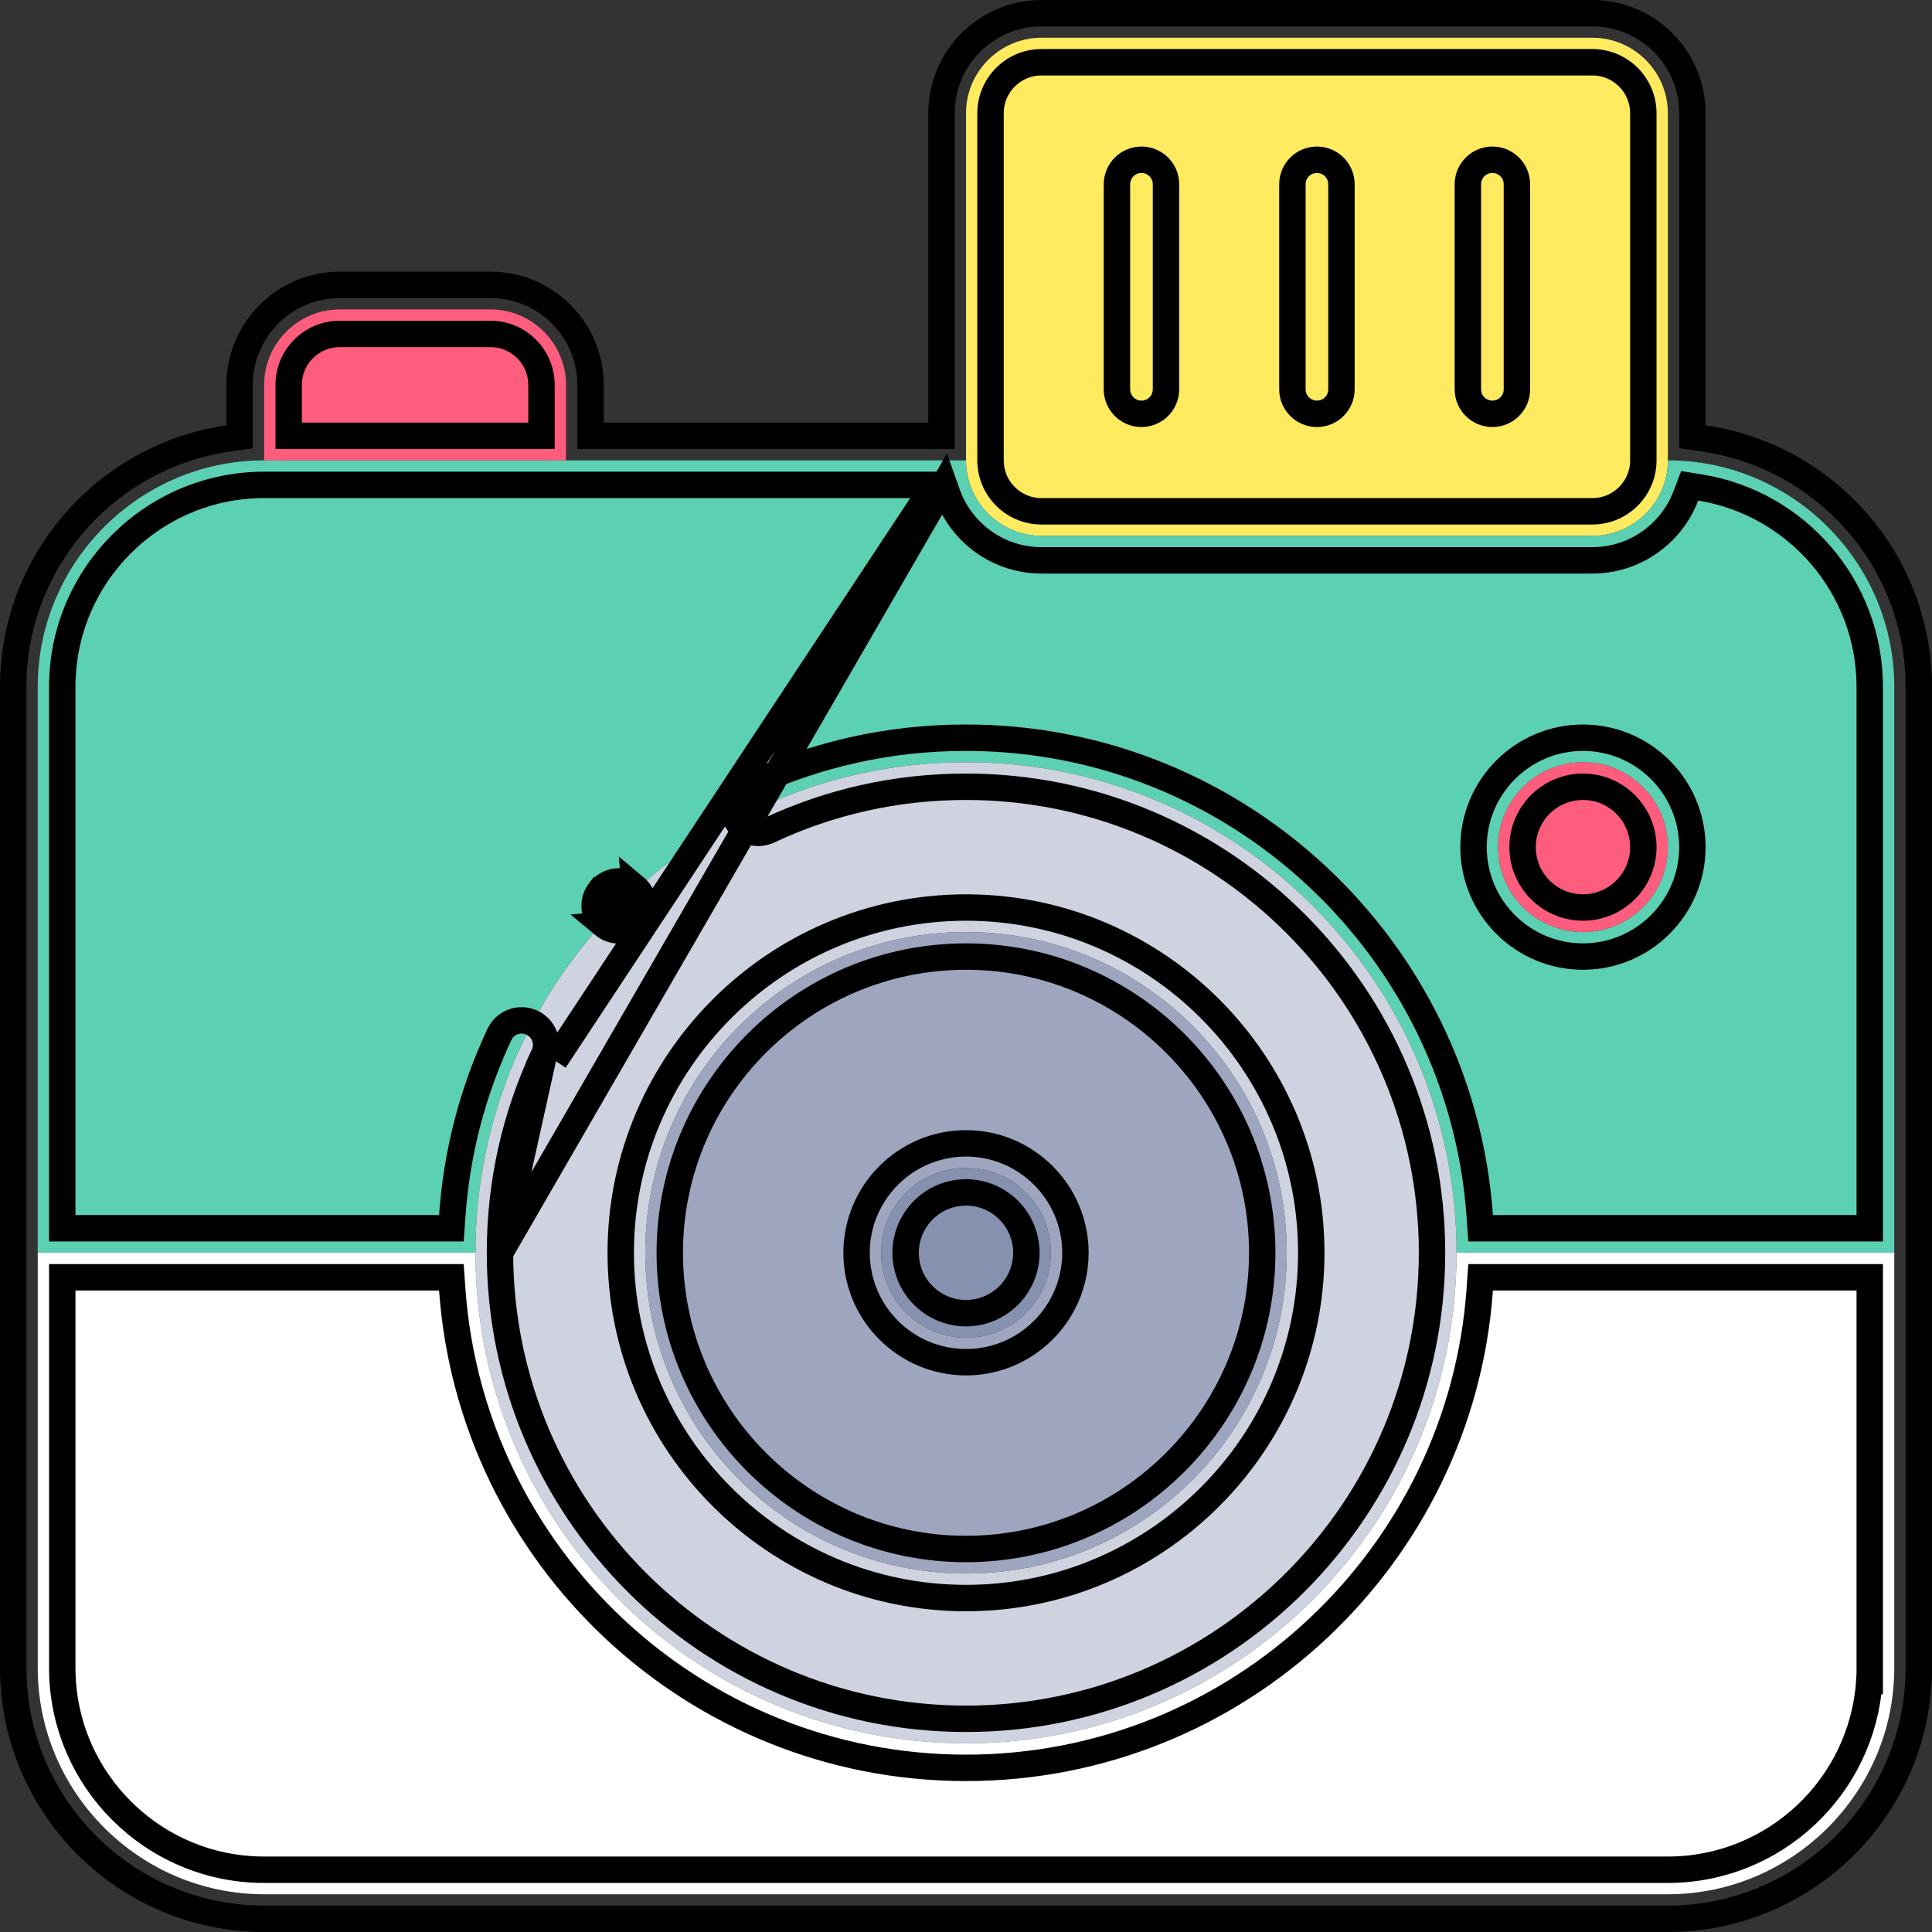 <?xml version="1.0" encoding="UTF-8"?> <svg xmlns="http://www.w3.org/2000/svg" width="512" height="512" viewBox="0 0 512 512" fill="none"><rect x="0" y="0" width="512" height="512" fill="#333333" stroke="none"/> <path fill-rule="evenodd" clip-rule="evenodd" d="M276 142.001H422.001C433.001 142.001 442.001 133.002 442.001 122.001V30C442.001 19 433.001 10 422.001 10H276C265 10 256 19 256 30V122.001C256 133.002 265 142.001 276 142.001Z" fill="#FFEA60"></path> <path fill-rule="evenodd" clip-rule="evenodd" d="M422 142.001H276C265 142.001 256 133.002 256 122H149.999H70C37 122 10 149 10 182V332.001H126.001C126.001 260.204 184.203 202.002 256 202.002C327.797 202.002 386 260.204 386 332.001H502V182C502 149.002 475 122 442 122.001C442 133.002 433 142.001 422 142.001V142.001ZM397 224.502C397 212.075 407.073 202.002 419.5 202.002C431.926 202.002 442 212.075 442 224.502C442 236.928 431.926 247.002 419.5 247.002C407.073 247.002 397 236.928 397 224.502Z" fill="#5CD0B3"></path> <path fill-rule="evenodd" clip-rule="evenodd" d="M255.999 202.002C184.203 202.002 126 260.205 126 332.001C126 403.798 184.203 462.001 255.999 462.001C327.796 462.001 385.999 403.798 385.999 332.001C385.999 260.205 327.796 202.002 255.999 202.002ZM171 332.001C171 285.058 209.056 247.002 255.999 247.002C302.943 247.002 340.999 285.058 340.999 332.001C340.999 378.945 302.943 417.001 255.999 417.001C209.056 417.001 171 378.945 171 332.001Z" fill="#CFD3DF"></path> <path fill-rule="evenodd" clip-rule="evenodd" d="M256 247.002C209.056 247.002 171 285.058 171 332.002C171 378.946 209.056 417.002 256 417.002C302.944 417.002 341 378.946 341 332.002C341 285.058 302.944 247.002 256 247.002ZM256 309.502C268.426 309.502 278.5 319.575 278.5 332.002C278.5 344.428 268.426 354.502 256 354.502C243.574 354.502 233.5 344.428 233.5 332.002C233.5 319.575 243.573 309.502 256 309.502Z" fill="#9EA6BF"></path> <path d="M256 354.501C268.426 354.501 278.5 344.427 278.5 332.001C278.5 319.575 268.426 309.501 256 309.501C243.574 309.501 233.5 319.575 233.5 332.001C233.5 344.427 243.574 354.501 256 354.501Z" fill="#8690AF"></path> <path fill-rule="evenodd" clip-rule="evenodd" d="M256 462C184.203 462 126.001 403.798 126.001 332.001H10V442.001C10 475 37.002 502 70 502H442C474.998 502 502 474.998 502 442.001V332.001H386C386 403.798 327.797 462 256 462Z" fill="white"></path> <path fill-rule="evenodd" clip-rule="evenodd" d="M70 122.001H150V102C150 91 141 82 130 82H90C79 82 70 91 70 102V122.001Z" fill="#FF5D7D"></path> <path d="M419.5 247.001C431.926 247.001 442 236.927 442 224.501C442 212.075 431.926 202.001 419.5 202.001C407.074 202.001 397 212.075 397 224.501C397 236.927 407.074 247.001 419.5 247.001Z" fill="#FF5D7D"></path> <path d="M250.191 128.499L251.018 130.83C254.668 141.122 264.495 148.5 275.999 148.5H421.999C433.286 148.5 442.958 141.398 446.768 131.407L447.784 128.743L450.599 129.2C476.024 133.328 495.499 155.419 495.499 181.999V322V325.5H491.999H395.638H392.378L392.147 322.247C387.131 251.519 327.982 195.5 256 195.5C235.795 195.5 216.343 199.819 198.162 208.337C194.911 209.86 193.511 213.73 195.034 216.98L195.034 216.98C196.557 220.232 200.429 221.632 203.676 220.109L203.677 220.109C220.119 212.407 237.731 208.5 256.001 208.5C324.102 208.5 379.501 263.899 379.501 332C379.501 400.1 324.102 455.499 256.001 455.499C187.905 455.499 132.511 400.109 132.501 332.015L250.191 128.499ZM250.191 128.499H247.719M250.191 128.499H247.719M247.719 128.499H69.999C40.497 128.499 16.5 152.496 16.5 181.999V322.001V325.501H20H116.362H119.625L119.853 322.245C121.022 305.525 125.2 289.391 132.341 274.154L132.341 274.154C133.864 270.902 137.729 269.501 140.985 271.027L140.985 271.027C144.235 272.55 145.636 276.42 144.112 279.671L146.99 281.019M247.719 128.499L146.99 281.019M146.99 281.019L144.112 279.671M146.99 281.019L144.112 279.671M132.501 331.984C132.501 331.989 132.501 331.995 132.501 332M132.501 331.984L132.501 332M132.501 331.984C132.504 313.714 136.41 296.106 144.112 279.671M132.501 331.984L144.112 279.671M132.501 332C132.501 332.005 132.501 332.01 132.501 332.015L132.501 332ZM448.499 112.726V115.758L451.501 116.19C483.683 120.815 508.499 148.566 508.499 181.999V441.999C508.499 478.664 478.664 508.499 441.999 508.499H69.999C33.334 508.499 3.5 478.664 3.5 441.999V181.999C3.5 148.566 28.317 120.815 60.498 116.19L63.5 115.758V112.726V102C63.5 87.391 75.391 75.5 90 75.5H129.999C144.608 75.5 156.499 87.391 156.499 102V112V115.5H159.999H245.999H249.499V112V30C249.499 15.391 261.39 3.5 275.999 3.5H421.999C436.608 3.5 448.499 15.391 448.499 30V112.726ZM139.999 115.5H143.499V112V102C143.499 94.553 137.446 88.5 129.999 88.5H90C82.553 88.5 76.5 94.553 76.5 102V112V115.5H80H139.999ZM20.001 338.501H16.501V342.001V442C16.501 471.503 40.498 495.5 70 495.5H441.999C470.326 495.5 493.578 473.378 495.386 445.5H495.5V442V342.001V338.501H492H395.638H392.378L392.147 341.753C387.131 412.481 327.982 468.5 256 468.5C184.018 468.5 124.869 412.481 119.853 341.753L119.622 338.501H116.362H20.001ZM275.999 16.5C268.552 16.5 262.499 22.553 262.499 30V122.001C262.499 129.447 268.552 135.5 275.999 135.5H421.999C429.446 135.5 435.499 129.447 435.499 122.001V30C435.499 22.553 429.446 16.5 421.999 16.5H275.999Z" stroke="black" stroke-width="7"></path> <path d="M347.501 332.002C347.501 382.452 306.451 423.502 256 423.502C205.551 423.502 164.5 382.452 164.5 332.002C164.5 281.552 205.55 240.502 256 240.502C306.451 240.502 347.501 281.552 347.501 332.002ZM334.501 332.001C334.501 288.713 299.288 253.501 256 253.501C212.712 253.501 177.5 288.713 177.5 332.001C177.5 375.289 212.712 410.501 256 410.501C299.288 410.501 334.501 375.289 334.501 332.001Z" stroke="black" stroke-width="7"></path> <path d="M285 332.001C285 347.988 271.988 361.001 256 361.001C240.013 361.001 227 347.988 227 332.001C227 316.014 240.012 303.001 256 303.001C271.988 303.001 285 316.014 285 332.001ZM272 332.001C272 323.175 264.826 316.001 256 316.001C247.175 316.001 240 323.175 240 332.001C240 340.827 247.174 348.001 256 348.001C264.826 348.001 272 340.827 272 332.001Z" stroke="black" stroke-width="7"></path> <path d="M448.5 224.5C448.5 240.488 435.488 253.5 419.5 253.5C403.513 253.5 390.5 240.488 390.5 224.5C390.5 208.513 403.512 195.5 419.5 195.5C435.488 195.5 448.5 208.512 448.5 224.5ZM435.5 224.5C435.5 215.676 428.326 208.5 419.5 208.5C410.675 208.5 403.5 215.675 403.5 224.5C403.5 233.326 410.674 240.5 419.5 240.5C428.326 240.5 435.5 233.325 435.5 224.5Z" stroke="black" stroke-width="7"></path> <path d="M309 103.167C309 106.757 306.089 109.667 302.5 109.667C298.911 109.667 296 106.757 296 103.167V48.834C296 45.244 298.911 42.334 302.5 42.334C306.089 42.334 309 45.244 309 48.834V103.167Z" stroke="black" stroke-width="7"></path> <path d="M355.5 103.167C355.5 106.757 352.589 109.667 349 109.667C345.411 109.667 342.5 106.757 342.5 103.167V48.834C342.5 45.244 345.411 42.334 349 42.334C352.589 42.334 355.5 45.244 355.5 48.834V103.167Z" stroke="black" stroke-width="7"></path> <path d="M402 103.167C402 106.757 399.089 109.667 395.5 109.667C391.911 109.667 389 106.757 389 103.167V48.834C389 45.244 391.911 42.334 395.5 42.334C399.089 42.334 402 45.244 402 48.834V103.167Z" stroke="black" stroke-width="7"></path> <path d="M159.919 245.07L159.919 245.07C161.135 246.084 162.603 246.575 164.073 246.575C165.945 246.575 167.79 245.776 169.076 244.235L159.919 245.07ZM159.919 245.07C157.159 242.77 156.787 238.673 159.083 235.918L159.085 235.916L159.087 235.913C159.088 235.913 159.088 235.912 159.089 235.911C161.391 233.153 165.49 232.784 168.242 235.079L168.243 235.08M159.919 245.07L168.243 235.08M168.243 235.08C171.001 237.378 171.373 241.476 169.076 244.234L168.243 235.08Z" stroke="black" stroke-width="7"></path> </svg> 